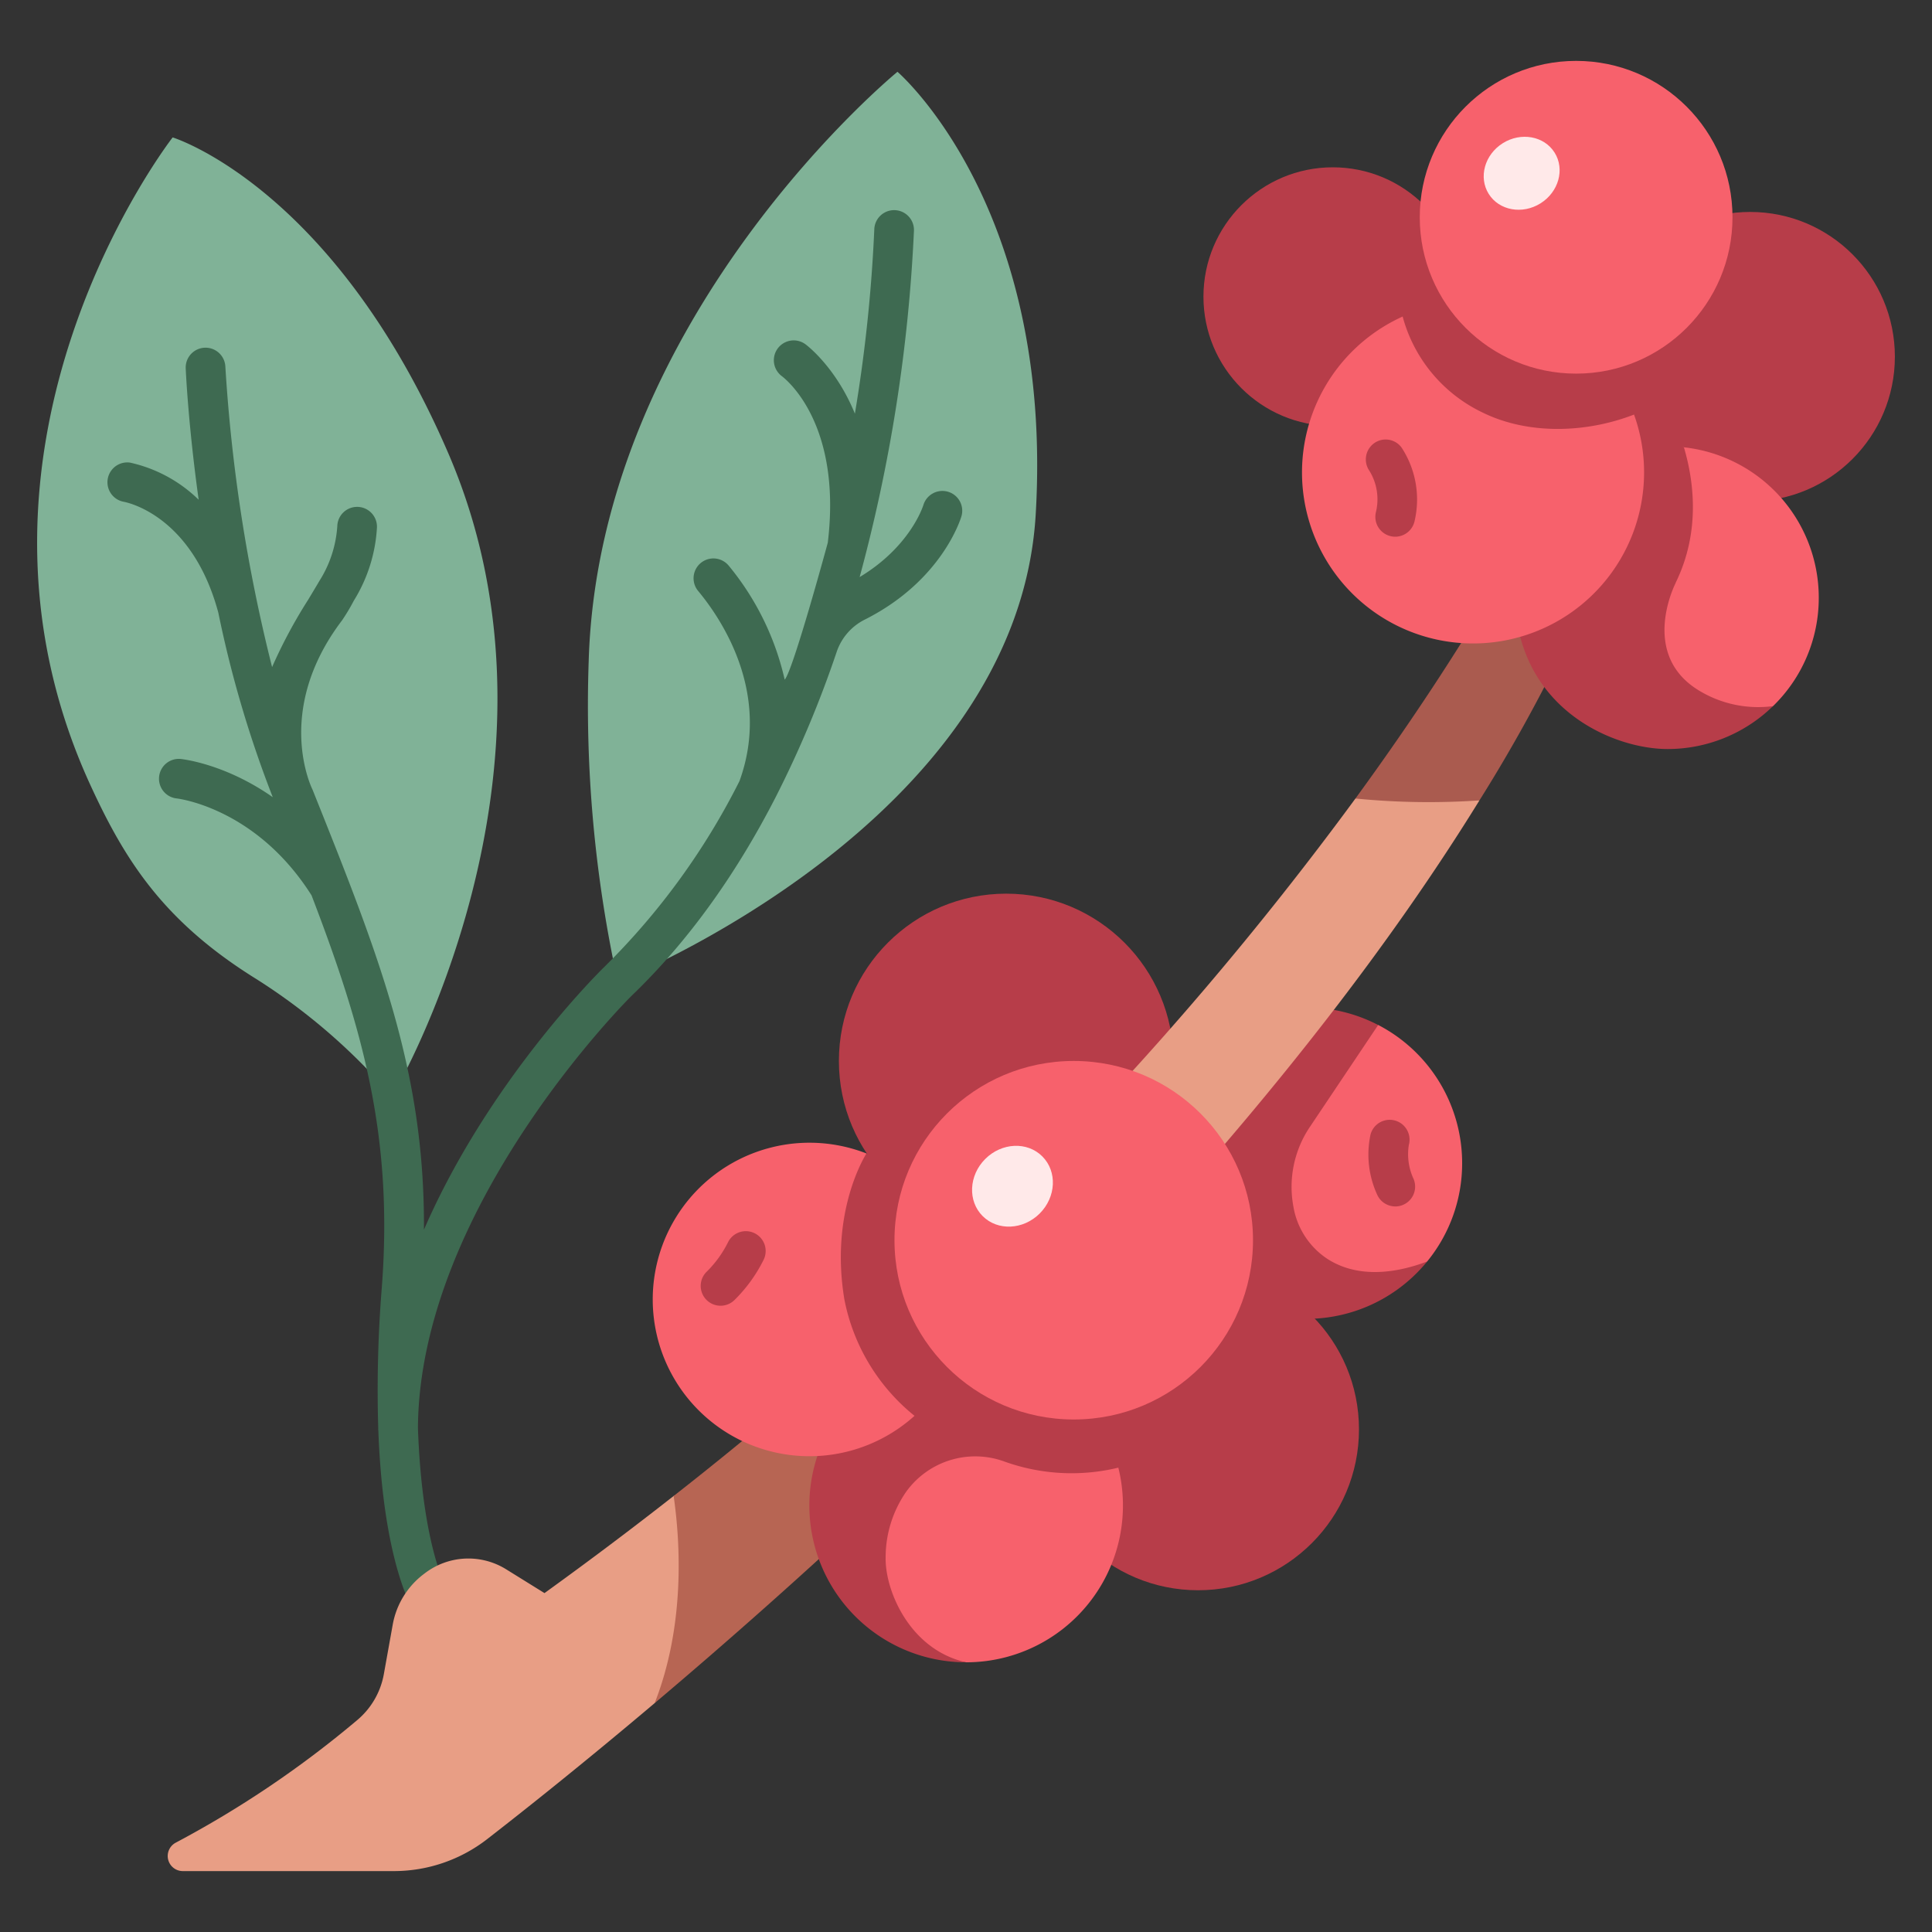 <svg id="icons" height="512" viewBox="0 0 340 340" width="512" xmlns="http://www.w3.org/2000/svg"><rect x="0" y="0" width="340" height="340" fill="#333333" stroke="none"/><path d="m30.384 24.182s-42.077 53.962-14.454 114.027c6.079 13.218 12.841 23.929 29.132 34.055a106.134 106.134 0 0 1 23.938 20.714s34.037-57.258 9.886-113.228c-20.236-46.896-48.502-55.568-48.502-55.568z" fill="#80b297"/><path d="m157.941 12.634s-52.564 42.974-54.341 103.707a227.411 227.411 0 0 0 5.11 56.4s70.362-27.931 73.558-82.225-24.327-77.882-24.327-77.882z" fill="#80b297"/><path d="m166.847 86.543a3.5 3.5 0 0 0 -4.344 2.329c-.1.32-2.37 7.362-11.22 12.683a281.624 281.624 0 0 0 9.559-60.975 3.492 3.492 0 0 0 -6.979-.26 267.593 267.593 0 0 1 -3.416 32.48c-3.3-8.084-8.324-11.932-8.68-12.2a3.491 3.491 0 0 0 -4.181 5.592c.468.359 10.653 8.081 8.091 29.313 0 0-6.128 22.589-7.585 24.1a48.273 48.273 0 0 0 -9.861-20.07 3.491 3.491 0 1 0 -5.368 4.466c4.068 4.89 12.917 17.939 7.269 33.468a124.219 124.219 0 0 1 -23.864 32.776c-1.141 1.118-20.394 20.236-31.663 46.163.181-27.96-7.945-48.3-19.6-77.432 0 0-7-13.752 5.193-29.806a34.538 34.538 0 0 0 2.06-3.448 27.279 27.279 0 0 0 4.08-12.922 3.491 3.491 0 1 0 -6.979-.215 20.452 20.452 0 0 1 -3.125 9.608c-.672 1.144-1.35 2.268-2.02 3.379a87.848 87.848 0 0 0 -6.331 11.825 287.566 287.566 0 0 1 -8.225-52.91 3.492 3.492 0 0 0 -6.977.3c.035.8.466 10.094 2.281 23.16a24.95 24.95 0 0 0 -12.105-6.54 3.492 3.492 0 0 0 -1.106 6.893c.493.086 12.047 2.309 16.673 19.531a198.661 198.661 0 0 0 9.476 32.2l.1.259c-8.332-5.844-15.764-6.681-16.231-6.728a3.492 3.492 0 0 0 -.7 6.948c.139.014 13.965 1.579 23.758 17.059 9.044 23.589 14.383 42.5 12.369 68.956a224.862 224.862 0 0 0 -.632 24.813c0 .065-.006.129-.006.2 0 .083.018.162.024.244.888 23.735 6.227 31.842 6.519 32.266.681.99 4.272 1.33 4.871.918a3.469 3.469 0 0 0 .91-4.834c-.06-.093-4.566-7.411-5.333-28.832.269-38.977 37.228-75.69 37.576-76.032 10.5-10.083 18.783-22.144 25.322-34.87.009-.017.017-.035.026-.052a190.829 190.829 0 0 0 10.76-25.6 9.885 9.885 0 0 1 5.025-5.742c13.5-6.822 16.8-17.682 16.937-18.141a3.481 3.481 0 0 0 -2.348-4.32z" fill="#3e6a51"/><g fill="#b73d49"><circle cx="234.55" cy="52.207" r="22.763"/><circle cx="307.997" cy="62.768" r="25.469"/><circle cx="177.073" cy="186.711" r="29.441"/><circle cx="210.843" cy="251.542" r="28.315"/></g><path d="m257.313 204.7a27.28 27.28 0 0 1 -6.155 17.3c-13.69 10.175-23.885 6.719-29.851-13.243 1.181-15.6 9.335-23.944 21.23-28.384a27.394 27.394 0 0 1 14.776 24.327z" fill="#f7616c"/><path d="m251.155 222c-4.421 1.686-11.677 3.366-17.6-.486a13.735 13.735 0 0 1 -5.939-9.181 18.882 18.882 0 0 1 2.993-14.152l11.927-17.8a27.4 27.4 0 1 0 8.619 41.619z" fill="#b73d49"/><path d="m238.536 140.526a591.808 591.808 0 0 1 -55.663 65.3c-18.616 25.98-39.415 46.679-64.321 57.441q-10.913 8.56-22.73 17.092l-6.755-4.193a12.6 12.6 0 0 0 -14.2.625l-.252.19a14.307 14.307 0 0 0 -5.5 8.919l-1.563 8.706a13.722 13.722 0 0 1 -4.6 8.028 181.109 181.109 0 0 1 -32.026 21.647 2.655 2.655 0 0 0 1.249 5h37.13a26.786 26.786 0 0 0 16.43-5.627c6.459-5.012 16.785-13.209 29.474-23.931 27.9-34.42 57.021-63.835 88.254-84.648 20.882-23.119 40.914-48.328 56.894-74.219-6.68-2.831-13.95-2.956-21.821-.33z" fill="#e89e85"/><path d="m271.347 88.237s-9.838 20.826-32.813 52.287a131.032 131.032 0 0 0 21.821.333 278.533 278.533 0 0 0 24.045-47.957z" fill="#aa5b4f"/><path d="m115.209 299.726c24.277-20.514 57.2-50.271 88.253-84.649l-16.933-10.377-3.66 1.129a667.27 667.27 0 0 1 -64.319 57.441c1.199 8.313 2.02 22.788-3.341 36.456z" fill="#b76553"/><path d="m197.62 264.945a27.592 27.592 0 0 1 -27.592 27.593c-9.781-1.305-17.744-6.7-22.055-20.31l10.537-18.9c15.6-3.486 29.665-4.195 38.3 4.957a27.653 27.653 0 0 1 .81 6.66z" fill="#f7616c"/><path d="m167.611 237.456a27.594 27.594 0 0 0 2.417 55.082c-9.952-2.211-14.3-12.674-14.17-18.466a20.231 20.231 0 0 1 3.58-11.5 14.977 14.977 0 0 1 17.23-5.4 34.956 34.956 0 0 0 20.139 1.111 27.6 27.6 0 0 0 -29.196-20.827z" fill="#b73d49"/><path d="m160.943 249.159a27.585 27.585 0 1 1 -8.461-46.171z" fill="#f7616c"/><path d="m152.479 203c-.468.741-6.418 10.529-3.877 25.7a34.81 34.81 0 0 0 12.34 20.464 27.59 27.59 0 0 0 -8.463-46.164z" fill="#b73d49"/><circle cx="188.961" cy="218.259" fill="#f7616c" r="31.547"/><path d="m320.073 105.19a26.547 26.547 0 0 1 -8.057 19.083c-12.821 5.833-23.174 5.169-25.741-15.995l9.894-29.578a26.629 26.629 0 0 1 23.904 26.49z" fill="#f7616c"/><path d="m299.233 121.664c-10.955-6.381-4.317-19.131-4.317-19.131l-.027.019c4.363-8.9 3.234-17.823 1.453-23.829a26.863 26.863 0 0 0 -2.895-.16c-14.706 0-27.366 11.93-26.887 26.627.641 19.681 17.445 26.627 26.887 26.627a26.535 26.535 0 0 0 18.565-7.548 20.034 20.034 0 0 1 -12.779-2.605z" fill="#b73d49"/><path d="m289.331 83.145a30.1 30.1 0 1 1 -42.491-27.437l40.722 17.248a30.032 30.032 0 0 1 1.769 10.189z" fill="#f7616c"/><path d="m126.805 229.787a3.491 3.491 0 0 1 -2.405-6.023 19.378 19.378 0 0 0 3.748-5.206 3.492 3.492 0 0 1 6.208 3.2 26.269 26.269 0 0 1 -5.148 7.071 3.481 3.481 0 0 1 -2.403.958z" fill="#b73d49"/><path d="m245.549 212.312a3.493 3.493 0 0 1 -3.211-2.118 16.9 16.9 0 0 1 -1.149-10.534 3.492 3.492 0 0 1 6.749 1.8 10.277 10.277 0 0 0 .818 5.988 3.493 3.493 0 0 1 -3.207 4.868z" fill="#b73d49"/><path d="m245.536 94.452a3.495 3.495 0 0 1 -3.4-4.311 9.574 9.574 0 0 0 -1.148-7.294 3.511 3.511 0 0 1 .84-4.851 3.474 3.474 0 0 1 4.832.778 16.677 16.677 0 0 1 2.265 13 3.493 3.493 0 0 1 -3.389 2.678z" fill="#b73d49"/><path d="m259.232 53.046a29.968 29.968 0 0 0 -12.388 2.67 26.257 26.257 0 0 0 14.038 16.868c7.9 3.9 18.072 3.708 26.677.373a30.109 30.109 0 0 0 -28.327-19.911z" fill="#b73d49"/><circle cx="277.372" cy="38.234" fill="#f7616c" r="27.518"/><ellipse cx="267.848" cy="30.424" fill="#ffe9e9" rx="6.845" ry="6.249" transform="matrix(.847 -.531 .531 .847 24.765 146.951)"/><ellipse cx="178.22" cy="208.76" fill="#ffe9e9" rx="7.428" ry="6.782" transform="matrix(.707 -.707 .707 .707 -95.416 187.165)"/></svg>